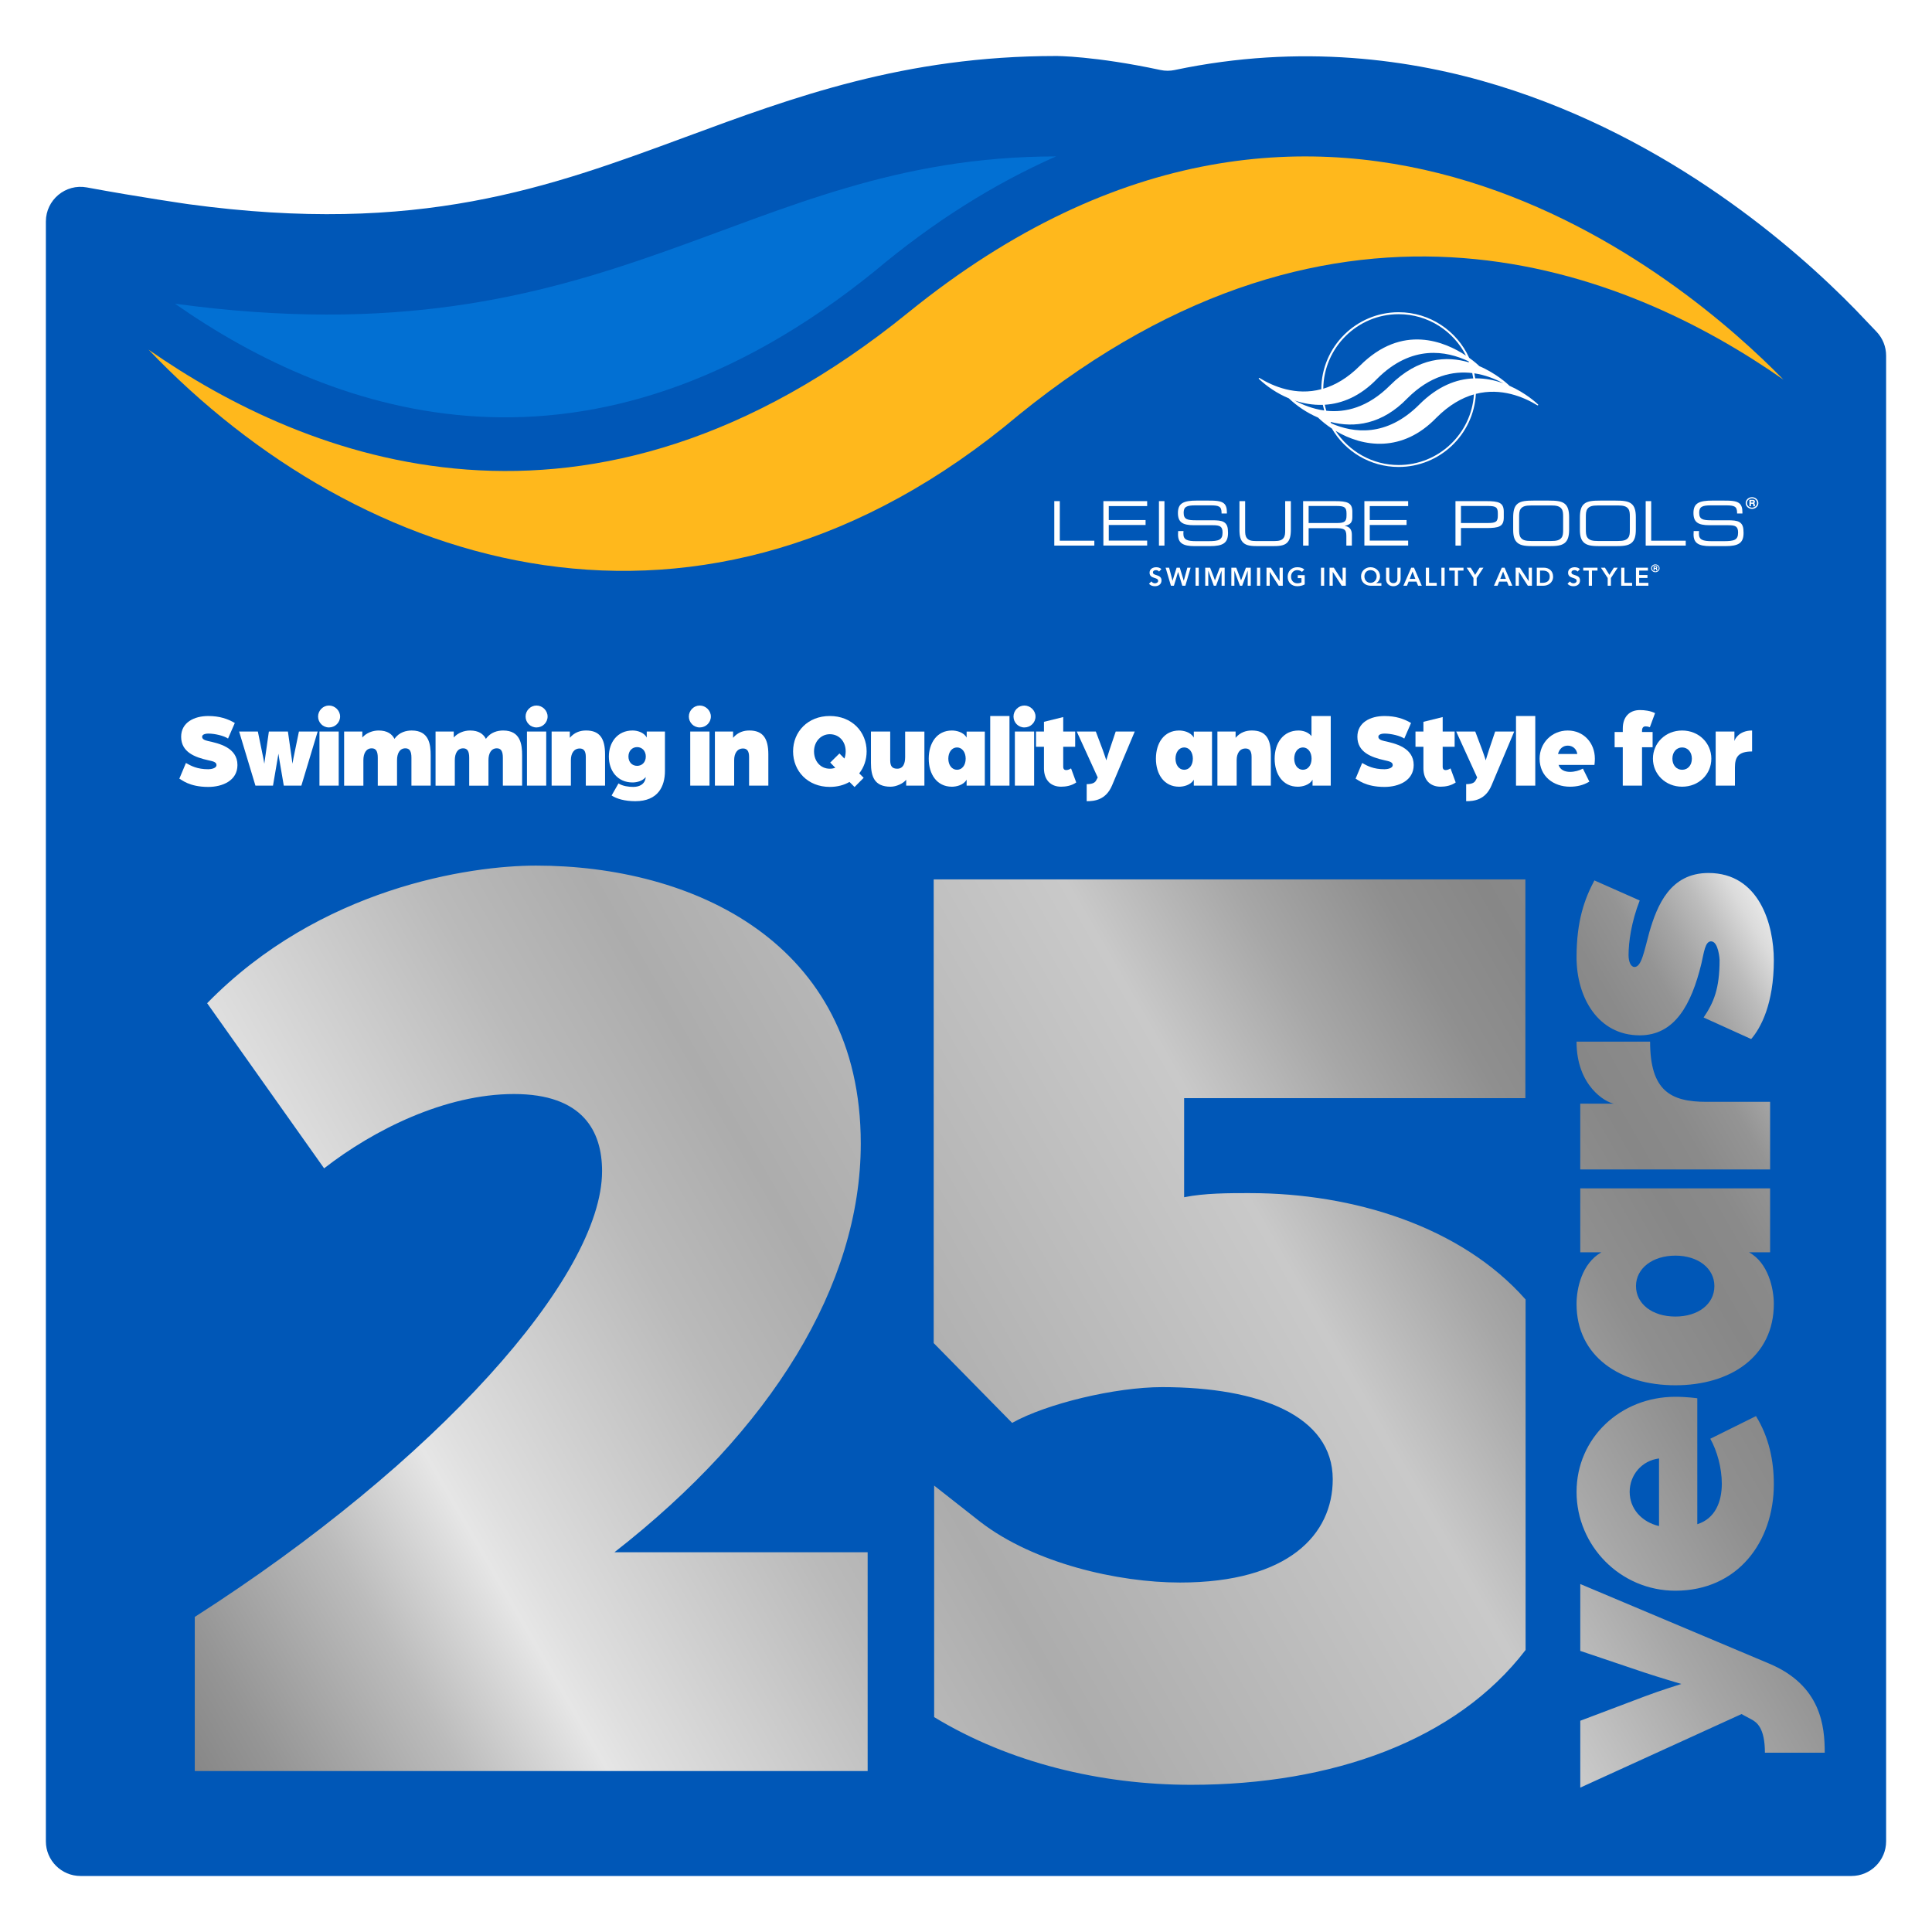 <?xml version="1.0" encoding="UTF-8"?>
<svg id="Layer_1" data-name="Layer 1" xmlns="http://www.w3.org/2000/svg" xmlns:xlink="http://www.w3.org/1999/xlink" viewBox="0 0 1550 1550">
  <defs>
    <style>
      .cls-1 {
        fill: #0270d3;
      }

      .cls-2 {
        fill: #0057b7;
      }

      .cls-3 {
        fill: #fff;
      }

      .cls-4 {
        fill: url(#linear-gradient);
        filter: url(#drop-shadow-1);
      }

      .cls-5 {
        fill: #ffb81c;
      }
    </style>
    <linearGradient id="linear-gradient" x1="166.19" y1="1449.04" x2="1409.6" y2="731.16" gradientUnits="userSpaceOnUse">
      <stop offset="0" stop-color="#878787"/>
      <stop offset=".04" stop-color="#959595"/>
      <stop offset=".13" stop-color="#bcbcbc"/>
      <stop offset=".2" stop-color="#e6e6e6"/>
      <stop offset=".22" stop-color="#dfdfdf"/>
      <stop offset=".36" stop-color="#bababa"/>
      <stop offset=".44" stop-color="#acacac"/>
      <stop offset=".67" stop-color="#c9c9c9"/>
      <stop offset=".75" stop-color="#a7a7a7"/>
      <stop offset=".82" stop-color="#8f8f8f"/>
      <stop offset=".87" stop-color="#878787"/>
      <stop offset=".9" stop-color="#8a8a8a"/>
      <stop offset=".93" stop-color="#949494"/>
      <stop offset=".95" stop-color="#a5a5a5"/>
      <stop offset=".97" stop-color="#bcbcbc"/>
      <stop offset=".99" stop-color="#dbdbdb"/>
      <stop offset="1" stop-color="#e6e6e6"/>
    </linearGradient>
    <filter id="drop-shadow-1" x="117" y="655" width="1386" height="819" filterUnits="userSpaceOnUse">
      <feOffset dx="15" dy="15"/>
      <feGaussianBlur result="blur" stdDeviation="13"/>
      <feFlood flood-color="#000" flood-opacity=".3"/>
      <feComposite in2="blur" operator="in"/>
      <feComposite in="SourceGraphic"/>
    </filter>
  </defs>
  <path class="cls-2" d="M942.48,56.17c-3.77.79-7.67.8-11.44-.01-53.06-11.35-83.83-11.23-83.83-11.23-121.31,0-210.51,32.97-296.78,64.84-110.2,40.72-214.29,79.18-399.21,54.05,0,0-39.53-5.66-81.55-13.45-17.09-3.17-32.87,9.99-32.87,27.37v1299.49c0,15.37,12.46,27.83,27.83,27.83h1420.73c15.37,0,27.83-12.46,27.83-27.83V285.35c0-7.16-2.76-14.04-7.7-19.22l-17-17.81c-47.69-48.88-148.35-137.23-286.7-179.72-68.76-21.12-158.09-33.72-259.23-12.46-.03,0-.06.01-.1.02Z"/>
  <path class="cls-4" d="M681.1,1230.33v175.53H141.26v-123.64c193.19-123.65,326.77-272.68,326.77-357.69,0-32.01-15.45-61.82-70.65-61.82s-112.6,28.7-152.35,59.61l-93.84-132.47c90.52-92.73,210.86-110.4,263.85-110.4,124.75,0,260.54,60.72,260.54,223,0,113.71-71.76,229.63-197.61,327.88h203.14ZM987.99,942.2c-17.66,0-36.43,0-52.99,3.31v-79.48h273.78v-175.53h-474.34v372.4l62.57,63.66c27.6-15.46,82.8-28.7,120.33-28.7,78.38,0,136.89,23.18,136.89,73.97,0,44.16-35.33,82.8-122.54,82.8-49.68,0-117.02-15.46-160.07-48.57l-37.17-29.2v185.75c60.38,36.65,133.63,54.31,206.08,54.31,113.37,0,212.73-35.46,268.42-108.17v-281.2c-51.76-58.71-138.38-85.33-220.95-85.33ZM734.08,1062.53l.36.37v-372.4h-.36v372.03ZM1448.94,1391.14c0-20.86-2.68-53.95-44.71-71.53l-151.41-63.78v53.65l51.27,17.29c11.63,3.87,29.81,9.24,29.81,9.24,0,0-18.18,5.67-29.81,10.13l-51.27,19.38v53.65l129.36-59.01,8.34,4.47c3.58,2.09,10.43,6.26,10.43,26.53h47.99ZM1408.1,1175.65c0-18.78-3.88-37.56-14.31-54.55l-36.66,18.18c5.37,9.54,9.24,23.25,9.24,36.07,0,14.6-5.37,28.02-19.67,32.49v-101.04s-8.34-1.19-17.58-1.19c-44.11,0-79.28,33.08-79.28,76.3s35.17,79.28,79.28,79.28c50.07,0,78.99-39.34,78.99-85.54ZM1316,1209.33c-14.01-3.28-23.55-14.01-23.55-27.42s9.54-25.04,23.55-26.83v54.25ZM1408.1,1031.1c0-12.22-4.47-33.08-19.97-41.43h16.99v-51.27h-152.31v51.27h16.99c-15.8,8.94-19.97,29.21-19.97,41.43,0,42.32,35.17,65.28,79.28,65.28s78.99-22.95,78.99-65.28ZM1360.41,1016.8c0,14.31-12.82,24.44-31.3,24.44s-31.59-10.13-31.59-24.44,13.41-24.44,31.59-24.44,31.3,10.13,31.3,24.44ZM1405.12,923.22v-54.25h-51.27c-28.61,0-45.01-8.94-45.01-48.29h-59.02c0,35.77,23.55,48.88,30.1,49.78h-27.12v52.76h152.31ZM1408.1,755.42c0-28.61-11.62-70.04-52.46-70.04-30.7,0-41.13,25.93-47.39,47.39-4.17,15.2-6.26,28.02-11.92,28.02-2.98,0-4.77-4.17-4.77-9.54,0-10.13,2.09-26.23,8.94-43.81l-36.36-16.1c-7.75,14.61-14.31,32.19-14.31,61.7,0,32.19,17.29,62.59,50.67,62.59,28.02,0,41.43-24.44,49.48-57.53,2.09-8.94,2.98-17.88,7.75-17.88,5.96,0,6.86,14.31,6.86,14.9,0,23.25-4.77,34.28-12.82,46.2l38.15,17.29c7.75-8.94,18.18-28.32,18.18-63.19Z"/>
  <path class="cls-3" d="M1234,324.51c-.83-.79-9.69-9.15-23.15-15.08-.07-.12-.16-.24-.27-.36-.84-.8-10.01-9.44-23.86-15.38-.11-.14-.22-.28-.32-.38-.44-.42-3.2-3.02-7.73-6.25-9.75-21.53-31.43-36.56-56.56-36.56-34.12,0-61.89,27.68-62.06,61.76-20.46,5.42-38.6-2.27-49.59-9.01-.4-.2-.82.3-.54.66,6.4,6.09,14.7,11.78,24.11,15.68.02.03.04.05.07.08,6.24,5.94,14.28,11.48,23.39,15.37.01.02,0,.04.02.06,3.22,3.07,6.92,6.03,11,8.71,10.78,18.42,30.76,30.82,53.59,30.82,33.07,0,60.18-26,61.97-58.64,20.31-5.14,38.35,2.48,49.33,9.2.43.26.91-.28.59-.69M1138.72,324.51c-26.47,26.5-53.01,22.87-70.68,15.15-.2-.39-.4-.78-.59-1.18,19.17,5.04,41.5,1.98,61.54-18.81,18.3-18.31,36.67-22.24,52.15-20.38.32,1.42.6,2.85.82,4.3-13.49.58-28.41,6.08-43.25,20.92M1104.82,303.91c27.74-27.75,55.65-22.49,73.38-14.04.12.29.23.57.34.86-17.66-5.22-40.55-4.34-63.24,18.34-17.98,18.01-36.01,22.1-51.25,20.46-.46-1.58-.88-3.18-1.21-4.81,13.92-.85,28.47-6.8,41.98-20.81M1182.8,299.51c9.02,1.34,16.99,4.6,23.3,8.01-6.73-2.44-14.37-4.1-22.57-3.97-.2-1.36-.44-2.71-.73-4.04M1122.12,252.06c23.56,0,44,13.54,53.99,33.23-16.68-11.06-51.05-25.91-84.98,8.03-9.98,9.99-19.97,15.7-29.5,18.52.39-33.03,27.37-59.78,60.49-59.78M1061.27,324.79c.31,1.53.68,3.04,1.1,4.53-9.19-1.26-17.3-4.54-23.69-8,7.11,2.4,14.74,3.74,22.59,3.47M1122.12,373.08c-21.15,0-39.79-10.91-50.61-27.4,22.03,13.16,53.59,17.75,80.9-10.58,10.18-10.18,20.38-15.91,30.09-18.68-2,31.57-28.31,56.66-60.38,56.66M1327.46,454.87v.82h.68c.27,0,.44-.03.52-.1.09-.07.13-.17.13-.32s-.04-.25-.13-.31c-.08-.06-.26-.1-.52-.1h-.69ZM1326.64,454.21h1.64c.35,0,.6.04.77.11.16.07.29.18.39.34.1.15.15.34.15.56,0,.18-.03.33-.09.45-.06.12-.18.23-.34.34.13.07.23.15.28.24.05.09.08.25.09.47.02.43.04.68.06.75.02.07.07.13.15.2h-.93c-.04-.09-.07-.17-.08-.24-.01-.06-.02-.17-.02-.32-.01-.31-.03-.49-.05-.56-.03-.07-.07-.13-.14-.16-.07-.04-.2-.05-.4-.05h-.66v1.33h-.82v-3.45ZM1330.75,455.94c0-.7-.27-1.29-.79-1.77-.52-.49-1.16-.73-1.9-.73s-1.39.24-1.91.73c-.53.49-.79,1.07-.79,1.75,0,.44.12.86.36,1.24.24.38.57.68.99.9.42.22.87.33,1.35.33s.93-.11,1.35-.33c.42-.22.75-.52.99-.9.24-.38.36-.78.36-1.22M1331.45,455.93c0,.56-.15,1.08-.46,1.57s-.72.86-1.24,1.14c-.52.28-1.09.42-1.7.42s-1.17-.14-1.7-.42c-.53-.28-.94-.66-1.25-1.14-.3-.48-.45-1.01-.45-1.57s.15-1.08.45-1.57c.3-.49.72-.87,1.24-1.15.53-.28,1.09-.42,1.7-.42s1.18.14,1.7.42c.52.28.94.66,1.24,1.15.3.48.46,1.01.46,1.57M1322.1,455.44v2.34h-7.02v3.56h6.65v2.33h-6.65v3.93h7.39v2.33h-9.97v-14.49h9.6ZM1303.24,455.44v12.16h6.16v2.33h-8.74v-14.49h2.58ZM1297.85,455.44l-5.45,8.29v6.2h-2.58v-6.2l-5.44-8.29h3.23l3.56,5.77,3.6-5.77h3.07ZM1281.65,455.44v2.34h-4.44v12.15h-2.58v-12.15h-4.44v-2.34h11.46ZM1265.65,458.56c-.55-.78-1.53-1.15-2.54-1.15-1.19,0-2.37.53-2.37,1.86,0,2.91,6.88,1.25,6.88,6.4,0,3.11-2.46,4.63-5.3,4.63-1.8,0-3.56-.55-4.75-1.97l1.94-1.88c.63.96,1.72,1.52,2.87,1.52s2.54-.66,2.54-1.98c0-3.17-6.88-1.35-6.88-6.53,0-2.99,2.66-4.38,5.34-4.38,1.51,0,3.03.43,4.15,1.5l-1.88,1.99ZM1237.44,467.6c3.23,0,5.87-1.39,5.87-4.91s-2.29-4.91-5.44-4.91h-2.35v9.82h1.92ZM1232.94,455.44h5.71c3.8,0,7.36,2.34,7.36,7.24s-4.19,7.24-7.67,7.24h-5.4v-14.49ZM1229.03,455.44v14.49h-3.27l-7.16-11.11h-.04v11.11h-2.58v-14.49h3.42l7.02,10.77.02.02.02-.02v-10.77h2.58ZM1205.91,458.51l2.23,5.9h-4.5l2.27-5.9ZM1204.86,455.44l-6.3,14.49h2.88l1.31-3.32h6.28l1.35,3.32h2.95l-6.24-14.49h-2.23ZM1190.14,455.44l-5.45,8.29v6.2h-2.58v-6.2l-5.44-8.29h3.23l3.56,5.77,3.6-5.77h3.07ZM1174.13,455.44v2.34h-4.44v12.15h-2.58v-12.15h-4.44v-2.34h11.46ZM1156.4,455.44h2.58v14.49h-2.58v-14.49ZM1146.51,455.44v12.16h6.16v2.33h-8.74v-14.49h2.58ZM1133.25,458.51l2.23,5.9h-4.5l2.27-5.9ZM1132.2,455.44l-6.3,14.49h2.89l1.31-3.32h6.28l1.35,3.32h2.95l-6.24-14.49h-2.23ZM1123.67,464.61c0,3.5-2.52,5.69-5.83,5.69s-5.83-2.19-5.83-5.69v-9.17h2.58v9.08c0,1.44.78,3.32,3.26,3.32s3.25-1.88,3.25-3.32v-9.08h2.58v9.17ZM1094.64,462.44c0,2.97,2.07,5.16,4.89,5.16s4.93-2.19,4.93-5.16-2.05-5.03-4.97-5.03-4.85,2.15-4.85,5.03M1108.27,469.93h-8.43c-4.5,0-7.9-2.84-7.9-7.55,0-4.26,3.48-7.31,7.61-7.31s7.61,3.05,7.61,7.31c0,3.03-1.66,4.63-3.05,5.42v.04h4.16v2.09ZM1079.71,455.44v14.49h-3.28l-7.16-11.11h-.04v11.11h-2.58v-14.49h3.42l7.02,10.77.02.02.02-.02v-10.77h2.58ZM1059.78,455.44h2.58v14.49h-2.58v-14.49ZM1046.72,468.87c-1.76.94-3.77,1.43-6,1.43-4.46,0-7.65-3.03-7.65-7.55s3.19-7.67,7.65-7.67c2.21,0,4.19.47,5.71,1.82l-1.9,1.92c-.92-.9-2.33-1.41-3.79-1.41-2.98,0-4.97,2.29-4.97,5.18,0,3.09,1.98,5.38,4.97,5.38,1.31,0,2.5-.25,3.4-.76v-3.42h-2.97v-2.33h5.55v7.41ZM1029.14,455.44v14.49h-3.27l-7.16-11.11h-.04v11.11h-2.58v-14.49h3.42l7.02,10.77.02.02.02-.02v-10.77h2.58ZM1008.45,455.44h2.58v14.49h-2.58v-14.49ZM1003.46,455.44v14.49h-2.45v-12.03h-.04l-4.4,12.03h-1.8l-4.4-12.03h-.04v12.03h-2.45v-14.49h3.93l3.87,10.15,3.91-10.15h3.89ZM982.51,455.44v14.49h-2.45v-12.03h-.04l-4.4,12.03h-1.8l-4.4-12.03h-.04v12.03h-2.45v-14.49h3.93l3.87,10.15,3.91-10.15h3.89ZM959.17,455.44h2.58v14.49h-2.58v-14.49ZM955.21,455.44l-4.22,14.49h-2.45l-3.35-11.03h-.04l-3.36,11.03h-2.37l-4.28-14.49h2.82l2.72,10.44h.04l3.25-10.44h2.54l3.19,10.44h.04l2.84-10.44h2.62ZM929.89,458.56c-.55-.78-1.53-1.15-2.54-1.15-1.19,0-2.37.53-2.37,1.86,0,2.91,6.87,1.25,6.87,6.4,0,3.11-2.45,4.63-5.3,4.63-1.8,0-3.56-.55-4.75-1.97l1.94-1.88c.63.96,1.72,1.52,2.87,1.52s2.54-.66,2.54-1.98c0-3.17-6.88-1.35-6.88-6.53,0-2.99,2.66-4.38,5.34-4.38,1.52,0,3.03.43,4.16,1.5l-1.88,1.99ZM1404.72,401.99v1.22h1.02c.4,0,.66-.05.78-.15.13-.1.19-.25.19-.47s-.06-.38-.19-.46c-.13-.1-.38-.14-.78-.14h-1.03ZM1403.5,401h2.47c.52,0,.9.05,1.14.16.24.1.44.27.59.5.15.23.22.51.22.83,0,.27-.04.5-.13.67-.09.18-.27.35-.52.52.2.1.34.22.42.36.08.13.12.37.14.71.03.64.06,1.01.09,1.12.03.11.11.21.24.3h-1.39c-.06-.14-.1-.26-.12-.35-.01-.1-.03-.26-.03-.49-.01-.46-.04-.74-.08-.85-.04-.11-.11-.18-.21-.24-.1-.05-.3-.08-.6-.08h-.99v2h-1.22v-5.17ZM1409.65,403.59c0-1.05-.39-1.93-1.18-2.66-.79-.73-1.73-1.09-2.85-1.09s-2.08.36-2.87,1.09c-.79.73-1.19,1.6-1.19,2.63,0,.66.18,1.28.54,1.86.36.57.85,1.02,1.48,1.36.63.33,1.31.5,2.03.5s1.39-.16,2.02-.5c.63-.33,1.12-.78,1.48-1.35.36-.57.54-1.18.54-1.83M1410.7,403.58c0,.84-.23,1.63-.68,2.35-.45.73-1.08,1.3-1.86,1.72-.79.42-1.64.63-2.55.63s-1.76-.21-2.55-.63c-.79-.42-1.41-.99-1.87-1.72-.45-.72-.68-1.51-.68-2.36s.23-1.63.68-2.35c.46-.73,1.08-1.3,1.86-1.72.79-.42,1.64-.63,2.55-.63s1.76.21,2.55.63c.79.42,1.41.99,1.86,1.72s.68,1.51.68,2.36M1363.1,426.08c-.05.93-.1,1.62-.1,2.11,0,4.86,3.09,5.98,10.44,5.98h9.32c8.68,0,11.67-.93,11.67-6.92,0-5.05-2.26-5.88-7.85-5.88h-15.06c-9.27,0-12.9-2.45-12.9-9.81,0-7.95,4.56-9.96,15.35-9.96h8.09c6.57,0,10.89.15,13.44,2.26,1.72,1.47,2.4,3.78,2.4,7.07v1.03h-4.27v-.54c0-5.15-2.21-5.98-8.83-5.98h-12.16c-7.01,0-9.42,1.13-9.42,5.93,0,5.25,2.84,6.04,9.71,6.04h12.8c4.47,0,7.65.2,9.71,1.42,2.7,1.61,3.38,4.27,3.38,8.68,0,8.19-3.97,10.64-14.71,10.64h-12.12c-9.32,0-13.29-2.5-13.29-9.37,0-.79.05-1.67.1-2.7h4.27ZM1320.31,402.05h4.41v31.73h27.71v3.92h-32.13v-35.66ZM1281.9,405.53c-4.07,0-6.67.54-8.24,2.6-1.33,1.77-1.37,3.97-1.37,6.96v9.37c0,2.99.05,5.2,1.37,6.96,1.57,2.06,4.17,2.6,8.24,2.6h16.13c4.07,0,6.67-.54,8.24-2.6,1.22-1.62,1.32-3.68,1.32-6.43v-10.45c0-2.75-.1-4.81-1.32-6.43-1.57-2.06-4.17-2.6-8.24-2.6h-16.13ZM1271.15,435.65c-2.7-2.16-3.63-5.49-3.63-10.6v-9.71c0-5.49.88-9.07,3.58-11.23,2.7-2.16,6.87-2.5,12.9-2.5h11.92c6.03,0,10.2.35,12.9,2.5,2.55,2.01,3.58,5.49,3.58,10.79v9.96c0,5.25-.98,8.73-3.58,10.79-2.75,2.21-6.87,2.5-12.9,2.5h-11.87c-5.98,0-10.1-.29-12.9-2.5M1228.36,405.53c-4.07,0-6.67.54-8.24,2.6-1.33,1.77-1.37,3.97-1.37,6.96v9.37c0,2.99.05,5.2,1.37,6.96,1.57,2.06,4.17,2.6,8.24,2.6h16.14c4.07,0,6.67-.54,8.24-2.6,1.23-1.62,1.33-3.68,1.33-6.43v-10.45c0-2.75-.1-4.81-1.33-6.43-1.57-2.06-4.17-2.6-8.24-2.6h-16.14ZM1217.62,435.65c-2.7-2.16-3.63-5.49-3.63-10.6v-9.71c0-5.49.88-9.07,3.58-11.23,2.7-2.16,6.87-2.5,12.9-2.5h11.92c6.04,0,10.21.35,12.9,2.5,2.55,2.01,3.58,5.49,3.58,10.79v9.96c0,5.25-.98,8.73-3.58,10.79-2.75,2.21-6.87,2.5-12.9,2.5h-11.87c-5.98,0-10.1-.29-12.9-2.5M1193.73,419.61c6.57,0,7.94-1.18,7.94-5.98v-1.72c0-4.81-1.37-5.98-7.94-5.98h-21.63v13.69h21.63ZM1167.69,437.71v-35.66h24.77c9.96,0,13.98,1.18,13.98,8.49v4.66c0,7.31-4.02,8.44-13.98,8.44h-20.36v14.08h-4.41ZM1094.61,402.05h35.12v3.97h-30.8v11.18h29.53v3.97h-29.53v12.56h30.8v3.97h-35.12v-35.66ZM1049.88,405.93v13.69h22.46c6.33,0,7.94-1.13,7.94-5.98v-1.72c0-4.86-1.62-5.98-7.94-5.98h-22.46ZM1045.46,437.71v-35.66h25.46c10.05,0,14.03,1.23,14.03,8.49v4.27c0,4.22-1.37,6.08-6.28,7.11,3.88.44,5.89,2.8,5.89,6.97v8.83h-4.41v-7.94c0-5.59-2.5-6.03-8.63-6.03h-21.63v13.98h-4.41ZM997.73,435.65c-2.5-2.11-3.34-5.45-3.34-10.5v-23.1h4.56v23.1c0,2.65.05,4.66,1.22,6.33,1.38,2.01,3.78,2.6,7.51,2.6h14.67c3.73,0,6.13-.59,7.5-2.6,1.18-1.67,1.22-3.68,1.22-6.33v-23.1h4.56v22.86c0,5.25-.93,8.68-3.29,10.74-2.5,2.21-6.28,2.5-11.87,2.5h-10.89c-5.49,0-9.27-.29-11.87-2.5M949.49,426.08c-.05.93-.1,1.62-.1,2.11,0,4.86,3.09,5.98,10.45,5.98h9.32c8.68,0,11.67-.93,11.67-6.92,0-5.05-2.26-5.88-7.85-5.88h-15.06c-9.27,0-12.9-2.45-12.9-9.81,0-7.95,4.56-9.96,15.35-9.96h8.09c6.57,0,10.89.15,13.44,2.26,1.71,1.47,2.4,3.78,2.4,7.07v1.03h-4.27v-.54c0-5.15-2.21-5.98-8.83-5.98h-12.16c-7.01,0-9.42,1.13-9.42,5.93,0,5.25,2.84,6.04,9.71,6.04h12.8c4.46,0,7.65.2,9.71,1.42,2.7,1.61,3.38,4.27,3.38,8.68,0,8.19-3.97,10.64-14.72,10.64h-12.11c-9.32,0-13.29-2.5-13.29-9.37,0-.79.05-1.67.1-2.7h4.27ZM929.8,402.05h4.41v35.66h-4.41v-35.66ZM885.22,402.05h35.12v3.97h-30.8v11.18h29.53v3.97h-29.53v12.56h30.8v3.97h-35.12v-35.66ZM850.25,402.05v31.73h27.71v3.92h-32.13v-35.66h4.41Z"/>
  <path class="cls-5" d="M817.33,332.88c-253.74,213.64-528.7,125.22-698.17-52.39,125.5,87.56,352.33,179,609.65-29.85,338.21-274.06,625.99-23.98,702.02,53.95-126.01-88.17-354.85-181.39-613.51,28.29"/>
  <path class="cls-1" d="M140.37,243.65c129.52,90.62,332.04,159.61,561.52-26.22,46.37-38.99,95.06-69.72,145.32-91.94-254.28,0-353.42,166.2-706.84,118.16Z"/>
  <g>
    <path class="cls-3" d="M143.89,624.7l5.27-12.57c4.25,2.38,9.08,5.01,17.91,5.01,1.7,0,6.62-.51,6.62-3.39,0-2.63-3.48-3.06-6.62-3.82-10.61-2.37-21.74-6.45-21.74-18.85,0-11.46,10.45-16.64,21.74-16.64,9.09,0,15.71,2.29,21.31,5.6l-5.43,12.48c-3.23-2.21-10.53-3.99-15.88-3.99-1.36,0-4.92.34-4.92,2.55,0,1.96,2.04,2.8,4.92,3.48,8.24,1.78,23.43,5.09,23.43,19.19,0,12.57-12.06,17.58-23.43,17.58-15.45,0-21.48-5.94-23.18-6.62Z"/>
    <path class="cls-3" d="M191.85,586.91h15.03l4.41,21.48c.43,2.12.77,4.33.77,4.33,0,0,.25-2.21.59-4.33l3.06-21.48h15.28l3.06,21.48c.34,2.12.59,4.33.59,4.33,0,0,.34-2.21.76-4.33l4.42-21.48h15.03l-13.07,43.39h-14.1l-3.74-21.9c-.42-2.38-.59-3.74-.59-3.74,0,0-.17,1.36-.59,3.74l-3.74,21.9h-14.09l-13.08-43.39Z"/>
    <path class="cls-3" d="M255.19,574.86c0-4.84,3.99-8.83,8.74-8.83s8.92,3.99,8.92,8.83-3.99,8.75-8.92,8.75-8.74-3.99-8.74-8.75ZM256.29,586.91h15.45v43.39h-15.45v-43.39Z"/>
    <path class="cls-3" d="M276.07,586.91h14.61v4.76c3.23-3.65,8.23-5.6,13.07-5.6,6.96,0,10.7,2.8,12.74,6.71,3.74-5.43,9.51-6.71,13.84-6.71,14.01,0,15.2,11.29,15.2,20.04v24.2h-15.45v-22.41c0-5.18-1.45-7.55-4.84-7.55-4.59,0-6.71,4.16-6.71,9.51v20.46h-15.45v-22.41c0-5.18-1.44-7.55-4.84-7.55-4.59,0-6.71,4.16-6.71,9.51v20.46h-15.45v-43.39Z"/>
    <path class="cls-3" d="M349.42,586.91h14.61v4.76c3.23-3.65,8.23-5.6,13.07-5.6,6.96,0,10.7,2.8,12.74,6.71,3.74-5.43,9.51-6.71,13.84-6.71,14.01,0,15.2,11.29,15.2,20.04v24.2h-15.45v-22.41c0-5.18-1.45-7.55-4.84-7.55-4.59,0-6.71,4.16-6.71,9.51v20.46h-15.45v-22.41c0-5.18-1.44-7.55-4.84-7.55-4.59,0-6.71,4.16-6.71,9.51v20.46h-15.45v-43.39Z"/>
    <path class="cls-3" d="M421.66,574.86c0-4.84,3.99-8.83,8.75-8.83s8.91,3.99,8.91,8.83-3.99,8.75-8.91,8.75-8.75-3.99-8.75-8.75ZM422.77,586.91h15.45v43.39h-15.45v-43.39Z"/>
    <path class="cls-3" d="M442.55,586.91h14.6v5.01c3.99-4.67,8.75-5.86,13.08-5.86,10.95,0,15.2,6.45,15.2,19.19v25.05h-15.45v-23.09c0-4.92-1.87-6.71-4.84-6.71-4.76,0-7.13,3.99-7.13,9.34v20.46h-15.45v-43.39Z"/>
    <path class="cls-3" d="M490.68,638.2l5.52-9.68c3.4,2.21,8.32,2.8,11.8,2.8,5.6,0,8.49-2.55,9.51-5.35.34-.85.51-1.7.51-2.55-2.38,3.14-7.05,4.33-10.53,4.33-12.06,0-19.02-9.34-19.02-20.8s6.96-20.89,19.02-20.89c3.48,0,9,1.27,11.38,5.69v-4.84h14.6v31.59c0,12.39-5.52,24.28-23.77,24.28-8.49,0-15.11-1.95-19.02-4.59ZM518.11,606.95c0-4.42-2.89-7.56-6.96-7.56s-6.96,3.14-6.96,7.56,2.89,7.47,6.96,7.47,6.96-3.06,6.96-7.47Z"/>
    <path class="cls-3" d="M552.65,574.86c0-4.84,3.99-8.83,8.74-8.83s8.92,3.99,8.92,8.83-3.99,8.75-8.92,8.75-8.74-3.99-8.74-8.75ZM553.76,586.91h15.45v43.39h-15.45v-43.39Z"/>
    <path class="cls-3" d="M573.54,586.91h14.6v5.01c3.99-4.67,8.75-5.86,13.08-5.86,10.95,0,15.2,6.45,15.2,19.19v25.05h-15.45v-23.09c0-4.92-1.87-6.71-4.84-6.71-4.76,0-7.13,3.99-7.13,9.34v20.46h-15.45v-43.39Z"/>
    <path class="cls-3" d="M636.27,602.79c0-15.71,11.8-28.36,29.46-28.36s29.55,12.65,29.55,28.36c0,6.71-2.12,12.82-5.94,17.66l3.56,3.57-7.3,7.39-4.07-4.08c-4.42,2.55-9.77,3.99-15.8,3.99-17.66,0-29.46-12.65-29.46-28.53ZM670.15,615.95l-4.08-4.16,7.39-7.3,3.99,4.08c.68-1.7,1.02-3.65,1.02-5.77,0-7.98-5.27-13.76-12.74-13.76-6.96,0-12.65,5.77-12.65,13.76s5.26,13.92,12.65,13.92c1.61,0,3.06-.26,4.42-.77Z"/>
    <path class="cls-3" d="M698.75,611.96v-25.05h15.45v23.1c0,4.58,1.53,6.71,5.61,6.71,4.67,0,6.37-3.99,6.37-9.34v-20.46h15.45v43.39h-14.61v-4.76c-2.37,3.06-7.98,5.61-12.48,5.61-13.08,0-15.79-8.15-15.79-19.19Z"/>
    <path class="cls-3" d="M745.1,608.65c0-12.56,6.54-22.58,18.6-22.58,3.48,0,9.26,1.19,11.8,5.69v-4.84h14.6v43.39h-14.6v-4.84c-2.38,4.42-8.32,5.69-11.8,5.69-12.06,0-18.6-10.02-18.6-22.5ZM774.74,608.65c0-5.18-2.89-9-6.96-9s-6.96,3.82-6.96,9,2.89,8.92,6.96,8.92,6.96-3.65,6.96-8.92Z"/>
    <path class="cls-3" d="M794.43,574.43h15.45v55.87h-15.45v-55.87Z"/>
    <path class="cls-3" d="M813.11,574.86c0-4.84,3.99-8.83,8.74-8.83s8.92,3.99,8.92,8.83-3.99,8.75-8.92,8.75-8.74-3.99-8.74-8.75ZM814.21,586.91h15.45v43.39h-15.45v-43.39Z"/>
    <path class="cls-3" d="M837.55,616.29v-17.15h-6.37v-12.23h6.37v-7.81l15.45-3.82v11.63h9.59v12.23h-9.59v15.96c0,2.04,1.02,2.72,2.38,2.72,1.27,0,2.8-.59,3.9-1.36l4.16,11.29c-3.74,2.63-8.32,3.4-12.14,3.4-8.32,0-13.76-5.35-13.76-14.86Z"/>
    <path class="cls-3" d="M871.85,629.11c5.78,0,6.96-1.95,7.56-2.97l1.27-2.38-16.81-36.85h15.28l5.52,14.61c1.27,3.31,2.88,8.49,2.88,8.49,0,0,1.53-5.18,2.63-8.49l4.92-14.61h15.28l-18.17,43.13c-5.01,11.97-14.43,12.74-20.38,12.74v-13.67Z"/>
    <path class="cls-3" d="M927.37,608.65c0-12.56,6.54-22.58,18.6-22.58,3.48,0,9.26,1.19,11.8,5.69v-4.84h14.6v43.39h-14.6v-4.84c-2.38,4.42-8.32,5.69-11.8,5.69-12.06,0-18.6-10.02-18.6-22.5ZM957,608.65c0-5.18-2.89-9-6.96-9s-6.96,3.82-6.96,9,2.89,8.92,6.96,8.92,6.96-3.65,6.96-8.92Z"/>
    <path class="cls-3" d="M976.69,586.91h14.6v5.01c3.99-4.67,8.75-5.86,13.08-5.86,10.95,0,15.2,6.45,15.2,19.19v25.05h-15.45v-23.09c0-4.92-1.87-6.71-4.84-6.71-4.76,0-7.13,3.99-7.13,9.34v20.46h-15.45v-43.39Z"/>
    <path class="cls-3" d="M1022.62,608.65c0-12.56,6.96-22.58,19.11-22.58,3.48,0,7.81,1.19,10.44,4.5v-16.13h15.45v55.87h-14.6v-4.84c-2.29,4.42-8.32,5.69-11.8,5.69-12.06,0-18.6-10.02-18.6-22.5ZM1052.25,608.65c0-5.18-2.89-9-6.96-9s-6.96,3.82-6.96,9,2.89,8.92,6.96,8.92,6.96-3.65,6.96-8.92Z"/>
    <path class="cls-3" d="M1087.56,624.7l5.27-12.57c4.25,2.38,9.08,5.01,17.91,5.01,1.7,0,6.62-.51,6.62-3.39,0-2.63-3.48-3.06-6.62-3.82-10.61-2.37-21.74-6.45-21.74-18.85,0-11.46,10.45-16.64,21.74-16.64,9.09,0,15.71,2.29,21.31,5.6l-5.43,12.48c-3.23-2.21-10.53-3.99-15.88-3.99-1.36,0-4.92.34-4.92,2.55,0,1.96,2.04,2.8,4.92,3.48,8.24,1.78,23.43,5.09,23.43,19.19,0,12.57-12.06,17.58-23.43,17.58-15.45,0-21.48-5.94-23.18-6.62Z"/>
    <path class="cls-3" d="M1141.98,616.29v-17.15h-6.37v-12.23h6.37v-7.81l15.45-3.82v11.63h9.59v12.23h-9.59v15.96c0,2.04,1.02,2.72,2.38,2.72,1.27,0,2.8-.59,3.91-1.36l4.16,11.29c-3.74,2.63-8.32,3.4-12.14,3.4-8.32,0-13.76-5.35-13.76-14.86Z"/>
    <path class="cls-3" d="M1176.28,629.11c5.77,0,6.96-1.95,7.55-2.97l1.27-2.38-16.81-36.85h15.28l5.52,14.61c1.27,3.31,2.89,8.49,2.89,8.49,0,0,1.53-5.18,2.63-8.49l4.92-14.61h15.29l-18.17,43.13c-5.01,11.97-14.43,12.74-20.38,12.74v-13.67Z"/>
    <path class="cls-3" d="M1216.26,574.43h15.45v55.87h-15.45v-55.87Z"/>
    <path class="cls-3" d="M1235.19,608.65c0-12.56,9.77-22.58,22.59-22.58s21.74,10.02,21.74,22.58c0,2.63-.34,5.01-.34,5.01h-28.78c1.27,4.07,5.09,5.6,9.25,5.6,3.65,0,7.55-1.1,10.27-2.63l5.18,10.44c-4.84,2.97-10.19,4.08-15.54,4.08-13.16,0-24.37-8.24-24.37-22.5ZM1265.42,604.91c-.51-3.99-3.65-6.71-7.64-6.71s-6.88,2.72-7.81,6.71h15.45Z"/>
    <path class="cls-3" d="M1301.92,599.48h-6.54v-12.23h6.54v-2.72c0-9.51,5.43-14.86,13.75-14.86,3.82,0,8.41.59,12.14,2.46l-4.16,11.29c-1.1-.43-2.29-.68-3.4-.68-1.61,0-2.89.85-2.89,3.57v.94h8.49v12.23h-8.49v30.82h-15.45v-30.82Z"/>
    <path class="cls-3" d="M1326.11,608.65c0-12.56,10.1-22.58,23.43-22.58s23.43,10.02,23.43,22.58-10.1,22.5-23.43,22.5-23.43-10.02-23.43-22.5ZM1357.35,608.65c0-5.18-3.23-9-7.81-9s-7.81,3.82-7.81,9,3.23,8.92,7.81,8.92,7.81-3.65,7.81-8.92Z"/>
    <path class="cls-3" d="M1376.45,586.91h15.03v7.73c.25-1.87,3.99-8.57,14.18-8.57v16.81c-11.21,0-13.76,4.67-13.76,12.82v14.6h-15.45v-43.39Z"/>
  </g>
</svg>